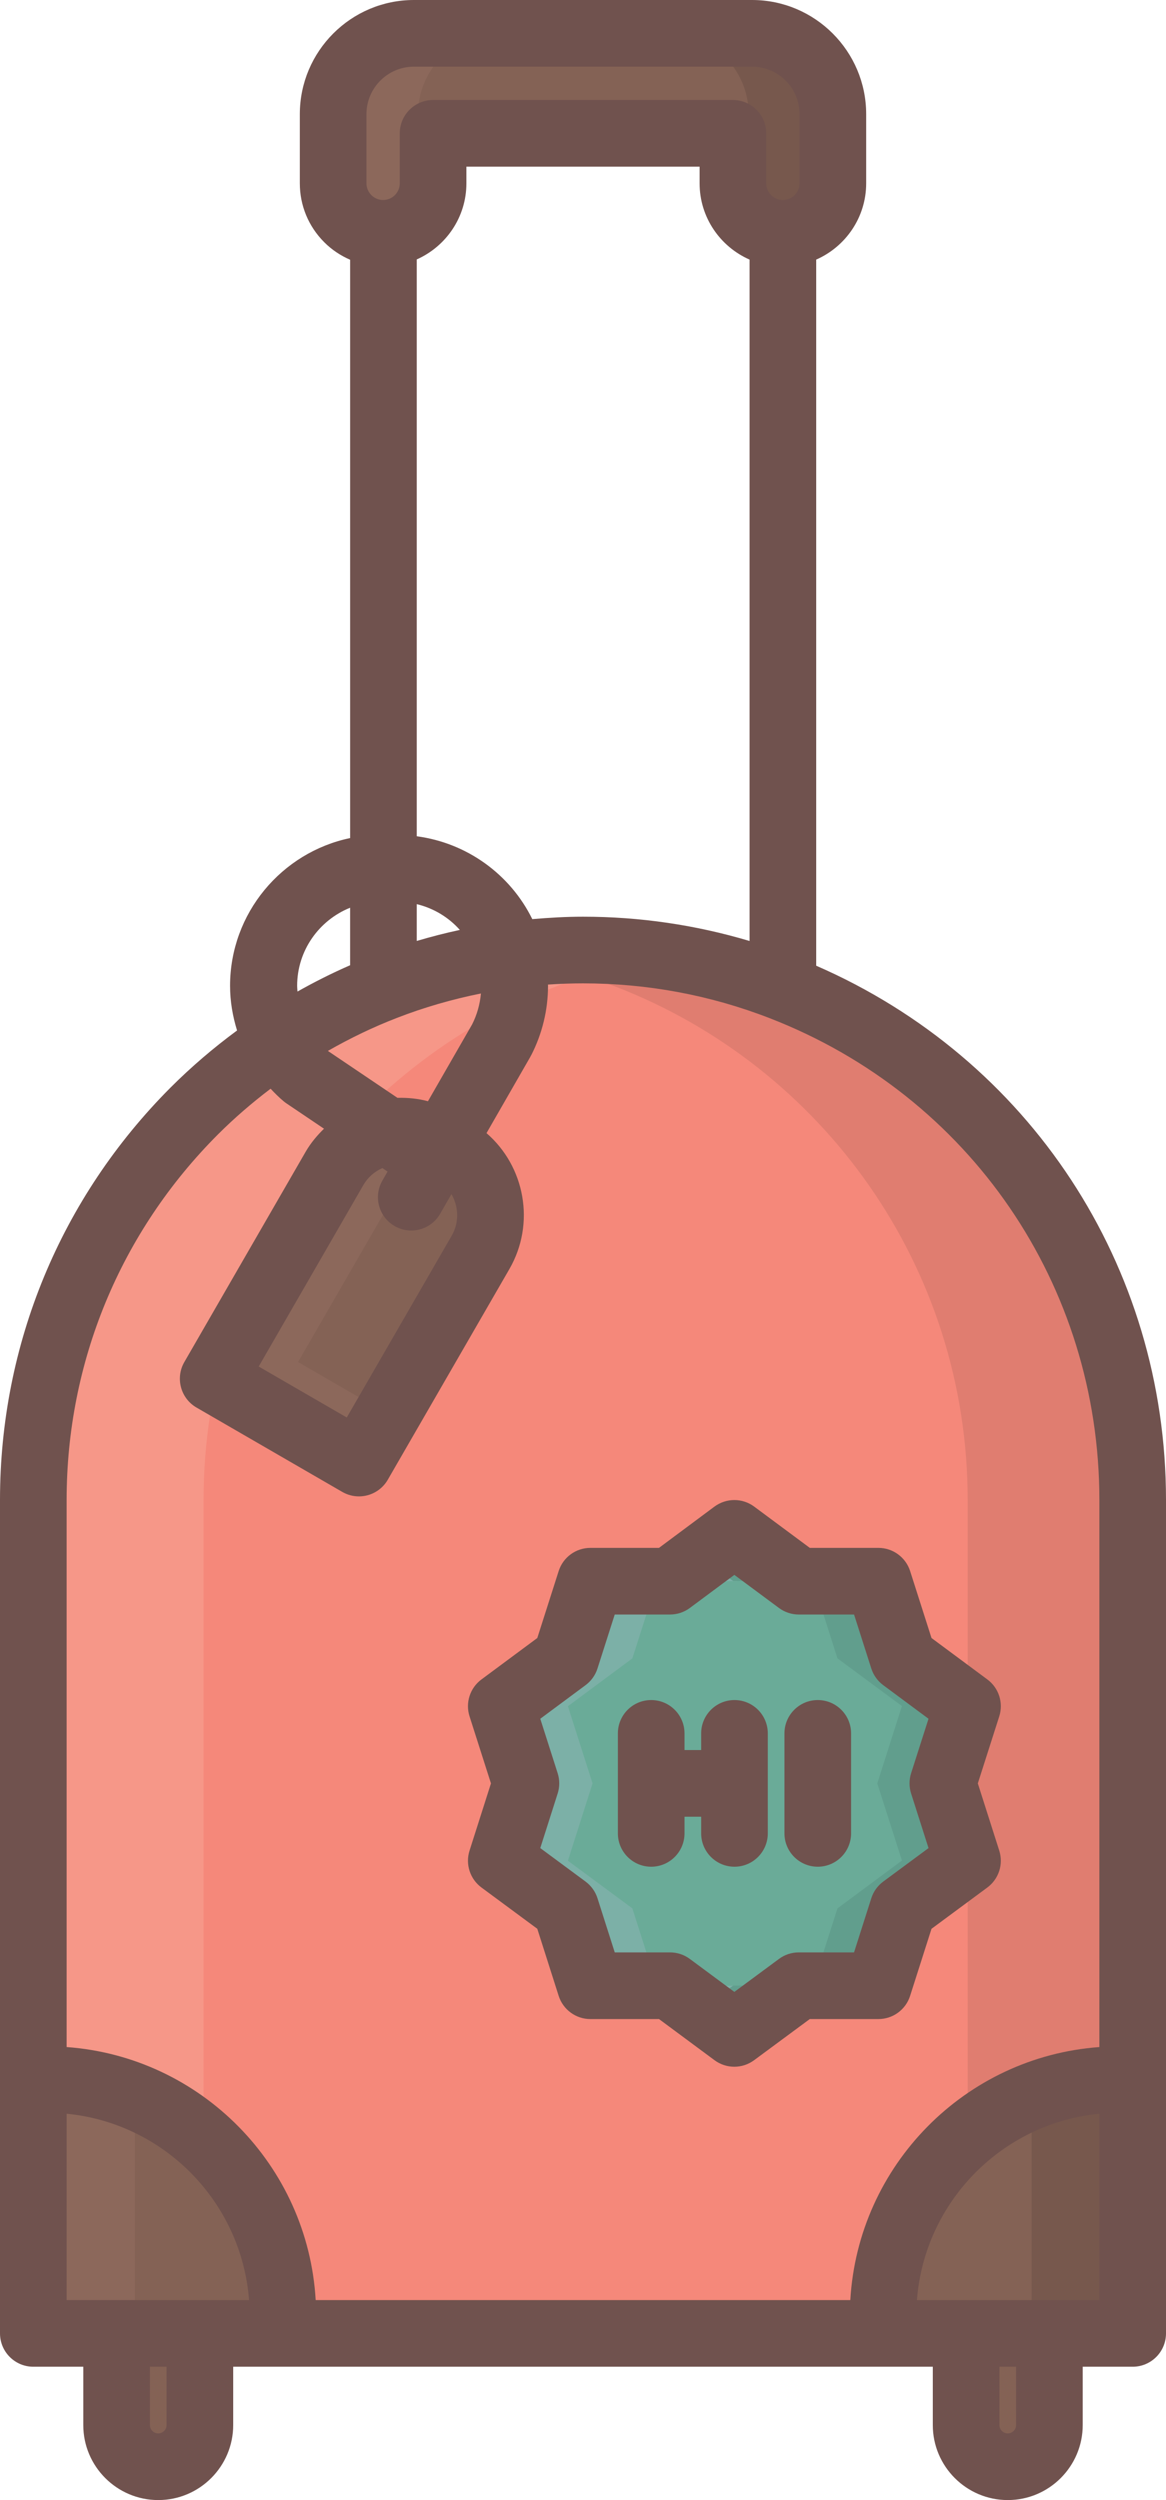<?xml version="1.0" encoding="utf-8"?>
<!-- Generator: Adobe Illustrator 19.2.1, SVG Export Plug-In . SVG Version: 6.00 Build 0)  -->
<svg version="1.1" id="Layer_1" xmlns="http://www.w3.org/2000/svg" xmlns:xlink="http://www.w3.org/1999/xlink" x="0px" y="0px"
	 viewBox="0 0 70 150" style="enable-background:new 0 0 70 150;" xml:space="preserve">
<style type="text/css">
	.st0{fill:#7C634F;}
	.st1{fill:#D0D2D3;}
	.st2{fill:#6ECAF3;}
	.st3{fill:#CED0D1;}
	.st4{fill:#F6CC78;}
	.st5{fill:#BBBDBF;}
	.st6{fill:#58595B;}
	.st7{fill:#FFB4D3;}
	.st8{fill:#A6A8AB;}
	.st9{opacity:0.2;fill:#FFFFFF;}
	.st10{fill:#4F3E31;}
	.st11{fill:#EBEBEC;}
	.st12{fill:#E0E1E2;}
	.st13{fill:#D1D2D4;}
	.st14{fill:#534235;}
	.st15{fill:#4A3A2E;}
	.st16{fill:#F8C1D9;}
	.st17{fill:#FFFFFF;}
	.st18{fill:#E4E5E6;}
	.st19{fill:#836854;}
	.st20{fill:#745D4A;}
	.st21{fill:#F3A5C8;}
	.st22{fill:#66493C;}
	.st23{fill:#6F5043;}
	.st24{fill:#4C3C34;}
	.st25{fill:#F4F4F6;}
	.st26{fill:#F8F8F9;}
	.st27{fill:#EBEBEE;}
	.st28{fill:#DFDFE0;}
	.st29{fill:#86888A;}
	.st30{fill:#A54B94;}
	.st31{fill:#D4BC9B;}
	.st32{fill:#A55498;}
	.st33{fill:#D3A561;}
	.st34{fill:#C7B192;}
	.st35{fill:#DCC6A9;}
	.st36{fill:#D3AD72;}
	.st37{fill:#CAB4FF;}
	.st38{fill:#C6A9FF;}
	.st39{fill:#765C60;}
	.st40{fill:#864481;}
	.st41{fill:#AE8950;}
	.st42{fill:#AA8CE1;}
	.st43{fill:#846255;}
	.st44{fill:#6AAB98;}
	.st45{fill:#F5887A;}
	.st46{fill:#8C685B;}
	.st47{fill:#77584D;}
	.st48{fill:#F69788;}
	.st49{fill:#E07D70;}
	.st50{fill:#7CB0A7;}
	.st51{fill:#619E8D;}
	.st52{fill:#70524E;}
</style>
<g>
	<path class="st43" d="M63.094,140v5.5c0,1.38-1.12,2.5-2.5,2.5c-1.38,0-2.5-1.12-2.5-2.5V140H63.094z"/>
	<path class="st43" d="M12.094,140v5.5c0,1.38-1.12,2.5-2.5,2.5s-2.5-1.12-2.5-2.5V140H12.094z"/>
	<polygon class="st44" points="58.084,102.37 56.604,107 58.084,111.64 54.214,114.5 52.734,119.14 47.954,119.14 44.084,122 
		40.224,119.14 35.444,119.14 33.964,114.5 30.094,111.64 31.574,107 30.094,102.37 33.964,99.5 35.444,94.87 40.224,94.87 
		44.084,92 47.954,94.87 52.734,94.87 54.214,99.5 	"/>
	<path class="st43" d="M26.634,68.61l0.66,0.39c2.15,1.24,2.89,3.99,1.65,6.14l-7.3,12.64l-8.75-5.06l7.29-12.63
		c1.25-2.15,4-2.89,6.15-1.65L26.634,68.61z"/>
	<path class="st43" d="M68.094,124.79V140h-5h-5h-4.96c-0.03-0.35-0.04-0.7-0.04-1.06c0-7.83,6.35-14.18,14.18-14.18
		C67.554,124.76,67.824,124.77,68.094,124.79z"/>
	<path class="st45" d="M26.634,68.61l-0.3-0.17c-2.15-1.24-4.9-0.5-6.15,1.65l-7.29,12.63l8.75,5.06l7.3-12.64
		c1.24-2.15,0.5-4.9-1.65-6.14L26.634,68.61z M16.804,62.53c1.99-1.33,4.13-2.45,6.39-3.32c2.39-0.93,4.92-1.58,7.54-1.93
		c1.43-0.18,2.88-0.28,4.36-0.28c4.21,0,8.23,0.79,11.92,2.22C59.354,64,68.094,75.97,68.094,90v34.79
		c-0.27-0.02-0.54-0.03-0.82-0.03c-7.83,0-14.18,6.35-14.18,14.18c0,0.36,0.01,0.71,0.04,1.06h-36.08c0.03-0.35,0.04-0.7,0.04-1.06
		c0-7.83-6.35-14.18-14.18-14.18c-0.28,0-0.55,0.01-0.82,0.03V90c0-9.12,3.69-17.36,9.66-23.34
		C13.294,65.12,14.984,63.74,16.804,62.53z M56.604,107l1.48-4.63l-3.87-2.87l-1.48-4.63h-4.78L44.084,92l-3.86,2.87h-4.78
		l-1.48,4.63l-3.87,2.87l1.48,4.63l-1.48,4.64l3.87,2.86l1.48,4.64h4.78l3.86,2.86l3.87-2.86h4.78l1.48-4.64l3.87-2.86L56.604,107z"
		/>
	<path class="st43" d="M50.094,6.85V11c0,1.66-1.34,3-3,3s-3-1.34-3-3V8h-18v3c0,1.66-1.34,3-3,3c-0.83,0-1.58-0.34-2.12-0.88
		c-0.54-0.54-0.88-1.29-0.88-2.12V6.85c0-2.68,2.17-4.85,4.85-4.85h20.3C47.924,2,50.094,4.17,50.094,6.85z"/>
	<path class="st43" d="M17.094,138.94c0,0.36-0.01,0.71-0.04,1.06h-4.96h-5h-5v-15.21c0.27-0.02,0.54-0.03,0.82-0.03
		C10.744,124.76,17.094,131.11,17.094,138.94z"/>
	<g>
		<path class="st46" d="M25.094,11V6.85c0-2.68,2.17-4.85,4.85-4.85h-5c-2.68,0-4.85,2.17-4.85,4.85V11c0,0.83,0.34,1.58,0.88,2.12
			c0.54,0.54,1.29,0.88,2.12,0.88c1.048,0,1.965-0.535,2.502-1.346C25.281,12.181,25.094,11.613,25.094,11z"/>
	</g>
	<g>
		<path class="st47" d="M44.944,11V6.85c0-2.68-2.17-4.85-4.85-4.85h5c2.68,0,4.85,2.17,4.85,4.85V11c0,0.83-0.34,1.58-0.88,2.12
			c-0.54,0.54-1.29,0.88-2.12,0.88c-1.048,0-1.965-0.535-2.502-1.346C44.756,12.181,44.944,11.613,44.944,11z"/>
	</g>
	<path class="st46" d="M17.894,81.72l7.29-12.63c0.189-0.325,0.421-0.606,0.672-0.865c-2.065-0.889-4.512-0.13-5.672,1.865
		l-7.29,12.63l8.75,5.06l1.685-2.917L17.894,81.72z"/>
	<path class="st48" d="M23.301,59.22c3.69-1.43,7.71-2.22,11.92-2.22c1.48,0,2.93,0.1,4.36,0.28
		c0.214,0.029,0.423,0.071,0.636,0.104c-2.402,0.366-4.718,0.984-6.916,1.836C20.961,64,12.221,75.97,12.221,90v38.145
		c-2.475-2.107-5.676-3.385-9.18-3.385c-0.28,0-0.55,0.01-0.82,0.03V90C2.221,75.97,10.961,64,23.301,59.22z"/>
	<path class="st46" d="M2.914,124.76c-0.28,0-0.55,0.01-0.82,0.03V140h5h1v-14.25C6.487,125.119,4.744,124.76,2.914,124.76z"/>
	<path class="st49" d="M47.014,59.22c-3.69-1.43-7.71-2.22-11.92-2.22c-1.48,0-2.93,0.1-4.36,0.28
		c-0.214,0.029-0.423,0.071-0.636,0.104c2.402,0.366,4.718,0.984,6.916,1.836C49.354,64,58.094,75.97,58.094,90v38.145
		c2.475-2.107,5.676-3.385,9.18-3.385c0.28,0,0.55,0.01,0.82,0.03V90C68.094,75.97,59.354,64,47.014,59.22z"/>
	<path class="st47" d="M67.113,124.76c0.28,0,0.55,0.01,0.82,0.03V140h-5h-1v-14.25C63.539,125.119,65.282,124.76,67.113,124.76z"/>
	<g>
		<polygon class="st50" points="46.086,93.485 44.084,92 40.224,94.87 44.224,94.87 		"/>
		<polygon class="st50" points="44.224,119.14 40.224,119.14 44.084,122 46.086,120.52 		"/>
		<polygon class="st50" points="34.094,111.64 35.574,107 34.094,102.37 37.964,99.5 39.444,94.87 35.444,94.87 33.964,99.5 
			30.094,102.37 31.574,107 30.094,111.64 33.964,114.5 35.444,119.14 39.444,119.14 37.964,114.5 		"/>
	</g>
	<g>
		<polygon class="st51" points="42.155,120.515 44.157,122 48.017,119.13 44.017,119.13 		"/>
		<polygon class="st51" points="44.017,94.86 48.017,94.86 44.157,92 42.155,93.48 		"/>
		<polygon class="st51" points="54.147,102.36 52.667,107 54.147,111.63 50.277,114.5 48.797,119.13 52.797,119.13 54.277,114.5 
			58.147,111.63 56.667,107 58.147,102.36 54.277,99.5 52.797,94.86 48.797,94.86 50.277,99.5 		"/>
	</g>
</g>
<g>
	<path class="st52" d="M44.094,102c-1.104,0-2,0.896-2,2v1h-1v-1c0-1.104-0.896-2-2-2s-2,0.896-2,2v6c0,1.104,0.896,2,2,2
		s2-0.896,2-2v-1h1v1c0,1.104,0.896,2,2,2s2-0.896,2-2v-6C46.094,102.896,45.198,102,44.094,102z"/>
	<path class="st52" d="M49.094,102c-1.104,0-2,0.896-2,2v6c0,1.104,0.896,2,2,2s2-0.896,2-2v-6
		C51.094,102.896,50.198,102,49.094,102z"/>
	<path class="st52" d="M54.639,94.261c-0.266-0.828-1.035-1.391-1.905-1.391h-4.118l-3.34-2.477
		c-0.707-0.525-1.676-0.523-2.385,0.001l-3.329,2.476h-4.118c-0.87,0-1.641,0.562-1.905,1.392l-1.283,4.016l-3.353,2.486
		c-0.688,0.51-0.975,1.4-0.714,2.215l1.285,4.022l-1.285,4.032c-0.261,0.816,0.028,1.707,0.717,2.216l3.35,2.475l1.283,4.024
		c0.265,0.829,1.035,1.393,1.905,1.393h4.12l3.33,2.467c0.354,0.262,0.772,0.393,1.19,0.393s0.835-0.131,1.188-0.392l3.341-2.468
		h4.12c0.87,0,1.641-0.562,1.905-1.393l1.284-4.023l3.35-2.476c0.689-0.509,0.978-1.4,0.717-2.216l-1.286-4.032l1.286-4.021
		c0.261-0.815-0.026-1.706-0.714-2.216l-3.353-2.486L54.639,94.261z M54.698,107.607l1.045,3.276l-2.718,2.008
		c-0.338,0.25-0.589,0.6-0.717,1.001l-1.036,3.248h-3.318c-0.428,0-0.845,0.137-1.188,0.392l-2.68,1.98l-2.672-1.979
		c-0.345-0.255-0.762-0.393-1.19-0.393h-3.318l-1.036-3.248c-0.128-0.4-0.379-0.751-0.717-1.001l-2.718-2.009l1.044-3.275
		c0.126-0.396,0.126-0.82,0-1.216l-1.044-3.268l2.721-2.018c0.337-0.25,0.586-0.599,0.714-0.998l1.035-3.238h3.319
		c0.43,0,0.849-0.139,1.193-0.395l2.669-1.984l2.677,1.985c0.345,0.256,0.763,0.394,1.191,0.394h3.319l1.035,3.239
		c0.128,0.398,0.378,0.748,0.714,0.997l2.721,2.018l-1.045,3.267C54.572,106.787,54.572,107.212,54.698,107.607z"/>
	<path class="st52" d="M49,57.941V15.576c1.763-0.774,3-2.531,3-4.576V6.85C52,3.073,48.927,0,45.149,0h-20.3
		C21.072,0,18,3.073,18,6.85V11c0,1.334,0.521,2.589,1.466,3.534c0.454,0.454,0.982,0.804,1.554,1.051v34.697
		c-4.11,0.857-7.208,4.507-7.208,8.868c0,0.92,0.155,1.822,0.42,2.677c-1.416,1.042-2.753,2.186-3.987,3.419
		C3.639,71.864,0,80.654,0,90v50c0,1.104,0.896,2,2,2h3v3.5c0,2.481,2.019,4.5,4.5,4.5s4.5-2.019,4.5-4.5V142h42v3.5
		c0,2.481,2.019,4.5,4.5,4.5s4.5-2.019,4.5-4.5V142h3c1.104,0,2-0.896,2-2V90C70,75.926,61.797,63.513,49,57.941z M22,6.85
		C22,5.278,23.278,4,24.85,4h20.3C46.722,4,48,5.278,48,6.85V11c0,0.551-0.448,1-1,1s-1-0.449-1-1V8c0-1.104-0.896-2-2-2H26
		c-1.104,0-2,0.896-2,2v3c0,0.551-0.448,1-1,1c-0.358,0-0.596-0.184-0.706-0.294C22.185,11.596,22,11.358,22,11V6.85z M17.86,59.491
		c-0.007-0.113-0.021-0.225-0.021-0.34c0-2.125,1.32-3.94,3.18-4.689v3.451C19.943,58.381,18.89,58.91,17.86,59.491z M22.955,70.082
		l0.312,0.21l-0.311,0.541c-0.55,0.958-0.22,2.18,0.737,2.73c0.314,0.181,0.657,0.267,0.995,0.267c0.692,0,1.366-0.36,1.736-1.004
		l0.678-1.18c0.433,0.748,0.477,1.695,0.016,2.494l-6.3,10.907l-5.287-3.058l6.287-10.894
		C22.091,70.627,22.495,70.288,22.955,70.082z M25.692,66.073c-0.604-0.163-1.221-0.219-1.832-0.205l-4.176-2.815
		c1.337-0.763,2.72-1.431,4.142-1.979c1.622-0.631,3.316-1.119,5.047-1.467c-0.059,0.645-0.236,1.279-0.53,1.857L25.692,66.073z
		 M25.02,56.456v-2.209c1.006,0.243,1.906,0.782,2.586,1.547C26.732,55.982,25.87,56.203,25.02,56.456z M25.02,50.175v-34.61
		C26.771,14.787,28,13.037,28,11v-1h14v1c0,2.045,1.237,3.802,3,4.576v40.882C41.767,55.495,38.416,55,35,55
		c-1.007,0-2.019,0.059-3.044,0.146C30.631,52.452,28.024,50.571,25.02,50.175z M10,145.5c0,0.275-0.225,0.5-0.5,0.5
		S9,145.775,9,145.5V142h1V145.5z M4,138v-11.18c5.854,0.566,10.499,5.294,10.952,11.18H4z M61,145.5c0,0.275-0.225,0.5-0.5,0.5
		s-0.5-0.225-0.5-0.5V142h1V145.5z M66,138H55.048c0.453-5.887,5.098-10.615,10.952-11.18V138z M66,122.82
		c-8.059,0.586-14.484,7.09-14.952,15.18H18.952c-0.469-8.091-6.893-14.595-14.952-15.18V90c0-8.278,3.223-16.065,9.074-21.926
		c0.985-0.985,2.05-1.903,3.172-2.753c0.249,0.268,0.507,0.525,0.785,0.756c0.053,0.043,0.106,0.084,0.162,0.122l2.258,1.522
		c-0.412,0.402-0.79,0.849-1.094,1.37l-7.29,12.629c-0.552,0.956-0.225,2.179,0.731,2.731l8.75,5.061
		c0.307,0.178,0.652,0.269,1.001,0.269c0.173,0,0.347-0.022,0.517-0.068c0.513-0.137,0.95-0.472,1.215-0.932l7.301-12.641
		c1.581-2.741,0.927-6.166-1.375-8.154l2.637-4.588c0.01-0.017,0.014-0.035,0.023-0.052c0.006-0.011,0.015-0.018,0.021-0.029
		c0.662-1.284,1.012-2.724,1.012-4.166c0-0.026-0.005-0.052-0.005-0.078C33.601,59.026,34.3,59,35,59
		c3.859,0,7.627,0.702,11.197,2.085C58.228,65.745,66,77.095,66,90V122.82z"/>
</g>
</svg>
